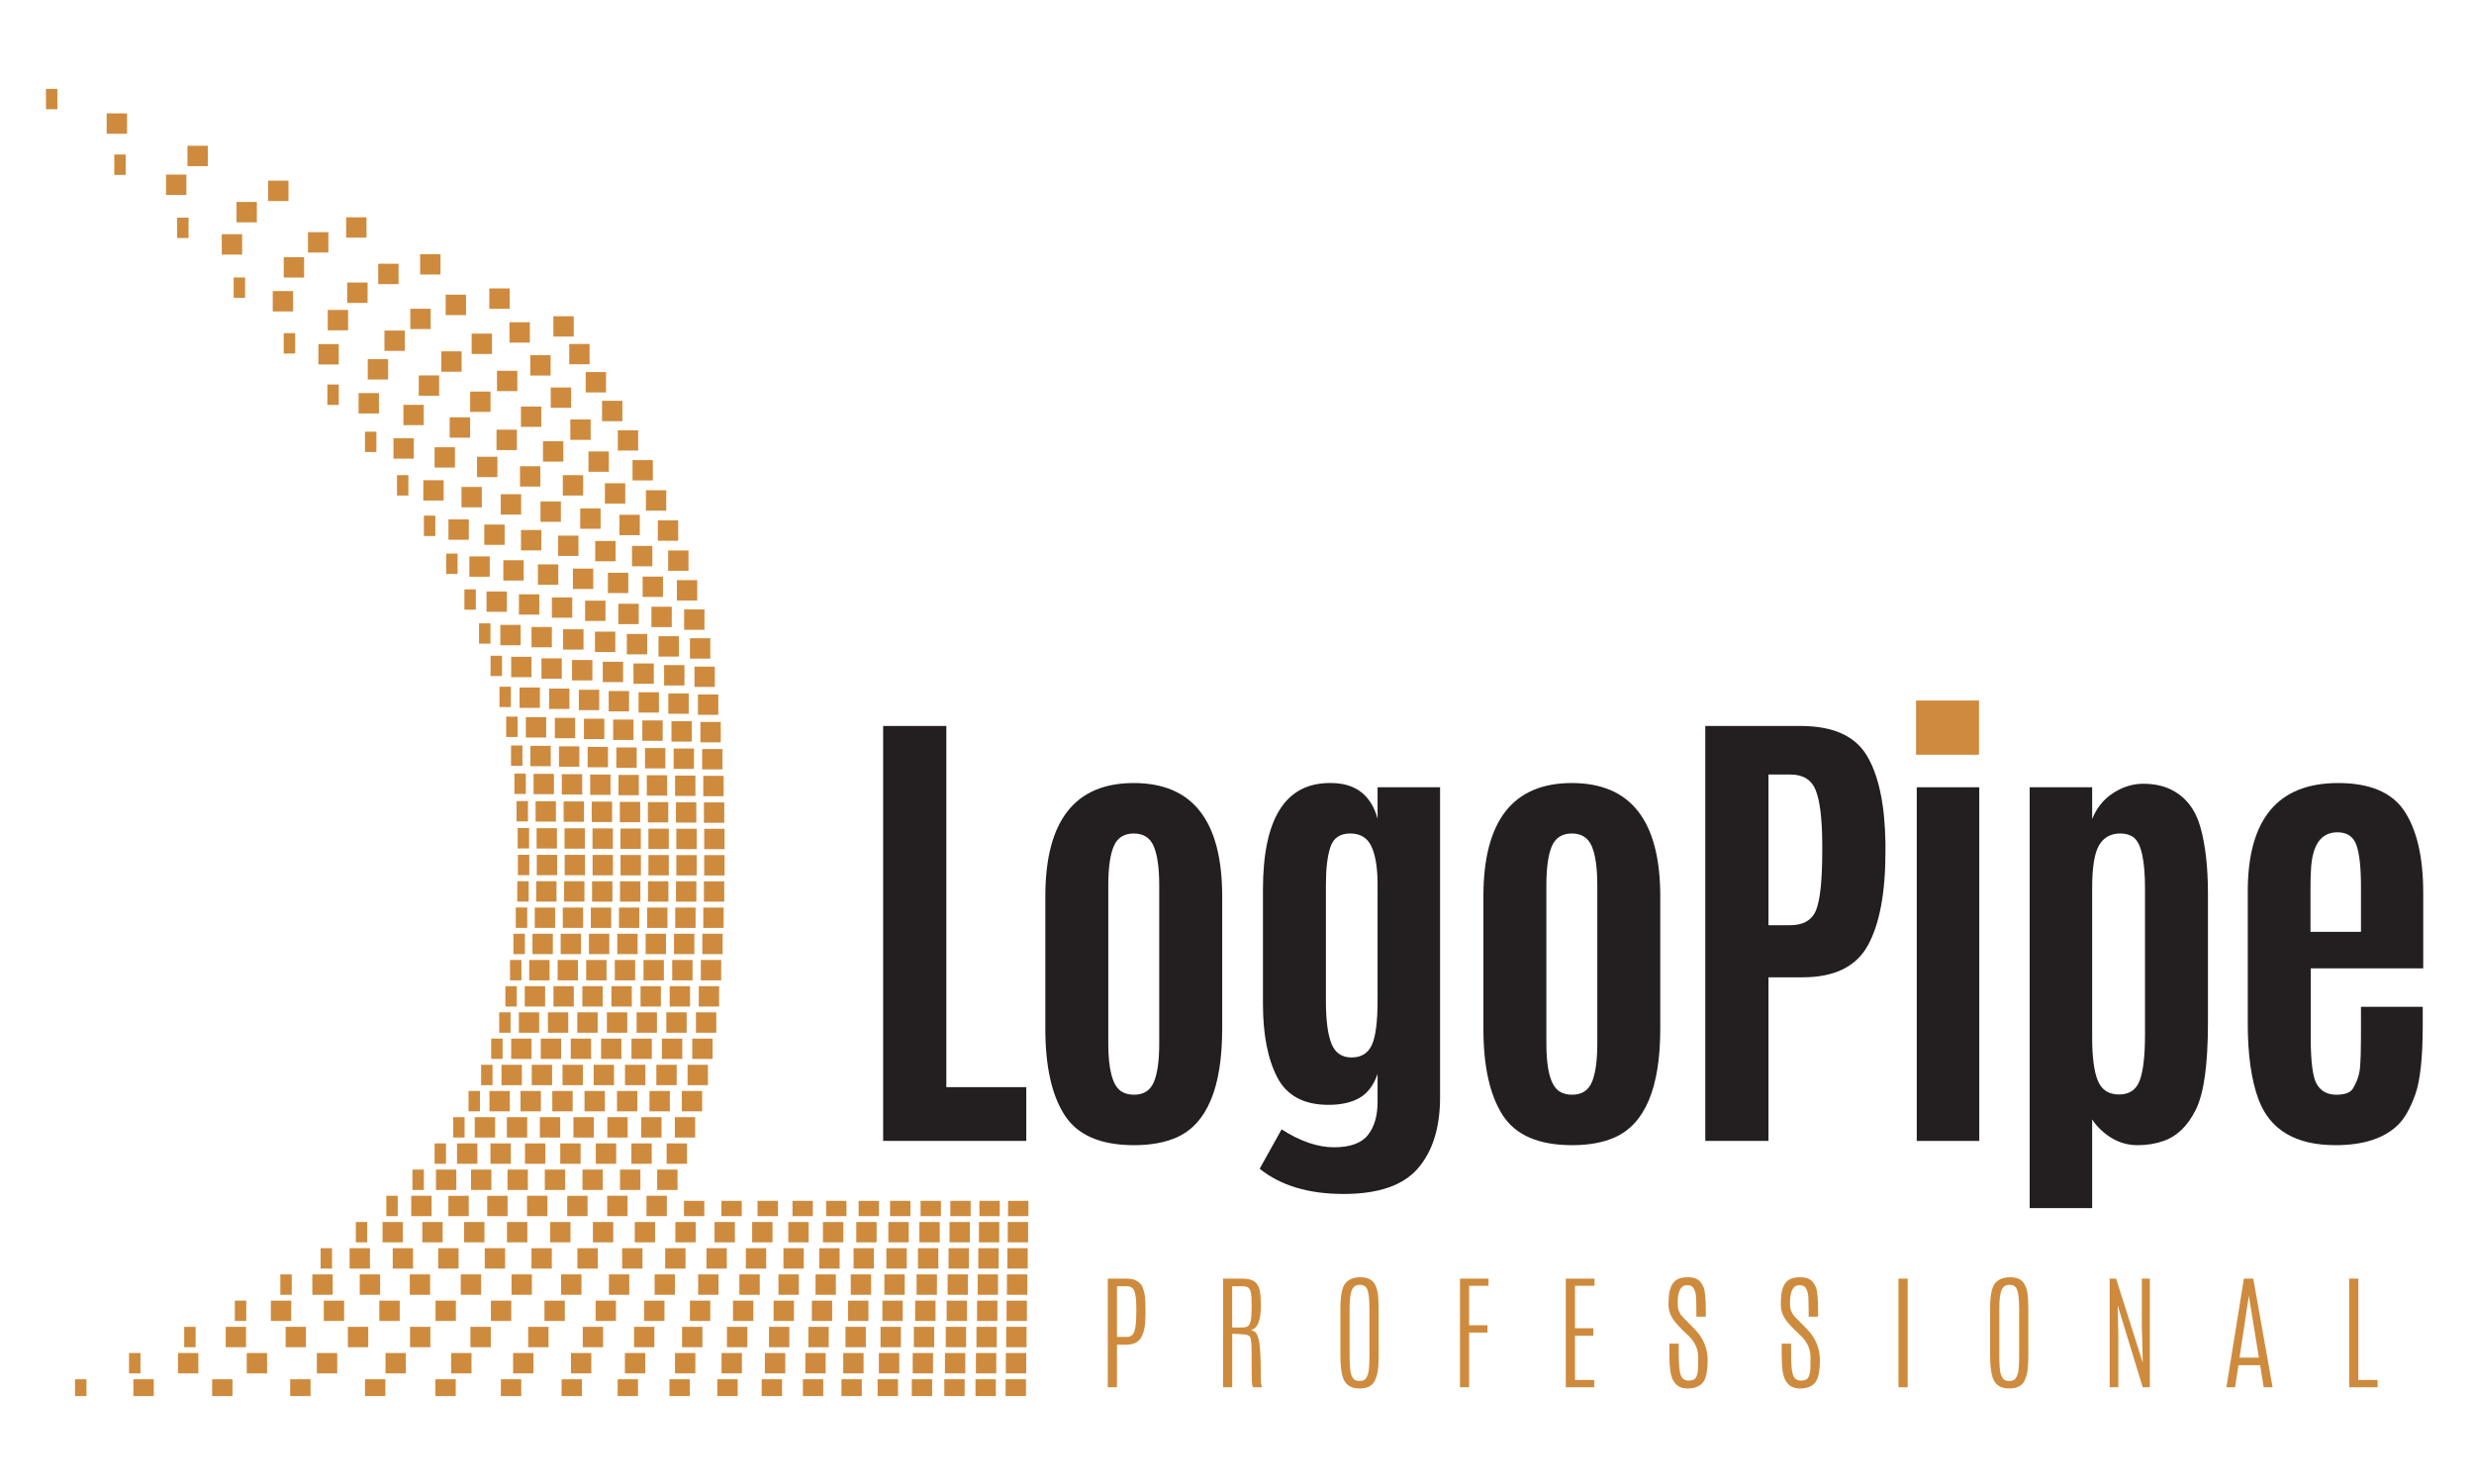 <?xml version="1.0" encoding="utf-8"?>
<!-- Generator: Adobe Illustrator 15.0.0, SVG Export Plug-In  -->
<!DOCTYPE svg PUBLIC "-//W3C//DTD SVG 1.1//EN" "http://www.w3.org/Graphics/SVG/1.1/DTD/svg11.dtd">
<svg version="1.1"
	 xmlns="http://www.w3.org/2000/svg" xmlns:xlink="http://www.w3.org/1999/xlink" xmlns:a="http://ns.adobe.com/AdobeSVGViewerExtensions/3.0/"
	 x="0px" y="0px" width="360px" height="216px" viewBox="-6.686 -12.941 360 216" enable-background="new -6.686 -12.941 360 216"
	 xml:space="preserve">
<defs>
</defs>
<path fill="#CE8B3D" d="M88.822,142.04h2.961v2.965h-2.961V142.04z M89.631,141.19h2.963v-2.963h-2.963V141.19z M86.616,152.633
	h2.961v-2.965h-2.961V152.633z M87.822,148.819h2.965v-2.967h-2.965V148.819z M90.271,137.375h2.961v-2.963h-2.961V137.375z
	 M74.962,175.518h2.963v-2.964h-2.963V175.518z M91.129,129.749h2.961v-2.962h-2.961V129.749z M77.335,171.704h2.963v-2.963h-2.963
	V171.704z M79.588,167.889h2.962v-2.962h-2.962V167.889z M85.19,156.448h2.96v-2.963h-2.96V156.448z M81.667,164.075h2.961v-2.963
	h-2.961V164.075z M83.539,160.262H86.5v-2.963h-2.962V160.262z M91.568,122.119h2.96v-2.965h-2.96V122.119z M91.019,94.999h2.963
	v-2.964h-2.963V94.999z M91.389,125.933h2.962v-2.964h-2.962V125.933z M91.337,98.979h2.961v-2.965h-2.961V98.979z M89.137,82.626
	H92.1v-2.962h-2.963V82.626z M89.949,86.831h2.963v-2.963h-2.963V86.831z M91.548,102.907h2.96v-2.961h-2.96V102.907z
	 M90.563,90.951h2.966V87.99h-2.966V90.951z M91.677,118.302h2.963v-2.964h-2.963V118.302z M72.54,179.331h2.963v-2.962H72.54
	V179.331z M91.731,110.647h2.961v-2.963h-2.961V110.647z M91.731,114.483h2.961v-2.963h-2.961V114.483z M91.673,106.792h2.962
	v-2.963h-2.962V106.792z M89.036,65.771H92v-2.963h-2.963V65.771z M95.235,95.104h2.96v-2.963h-2.96V95.104z M95.486,99.047h2.959
	v-2.965h-2.959V99.047z M93.71,82.922h2.961v-2.963H93.71V82.922z M95.65,102.947h2.96v-2.962h-2.96V102.947z M94.371,87.047h2.959
	v-2.963h-2.959V87.047z M94.873,91.105h2.96v-2.963h-2.96V91.105z M95.744,106.815h2.962v-2.963h-2.962V106.815z M94.994,133.562
	h2.958v-2.963h-2.958V133.562z M95.296,129.749h2.96v-2.962h-2.96V129.749z M95.653,122.119h2.959v-2.965h-2.959V122.119z
	 M95.784,114.487h2.961v-2.963h-2.961V114.487z M95.788,110.659h2.96v-2.963h-2.96V110.659z M67.975,186.96h2.962v-2.963h-2.962
	V186.96z M95.743,118.305h2.961v-2.965h-2.961V118.305z M78.54,44.175H81.5v-2.963H78.54V44.175z M76.146,40.082h2.961v-2.963
	h-2.961V40.082z M80.919,48.362h2.962v-2.963h-2.962V48.362z M83.214,52.641h2.96v-2.964h-2.96V52.641z M70.172,183.146h2.963
	v-2.964h-2.963V183.146z M73.839,36.051H76.8V33.09h-2.961V36.051z M87.305,61.378h2.959v-2.962h-2.959V61.378z M91.813,74.463
	h2.958v-2.961h-2.958V74.463z M85.357,56.989h2.957v-2.963h-2.957V56.989z M90.538,70.14h2.961v-2.963h-2.961V70.14z M92.864,78.726
	h2.958v-2.96h-2.958V78.726z M88.104,78.332h2.963v-2.96h-2.963V78.332z M95.51,125.933h2.957v-2.964H95.51V125.933z M85.495,86.592
	h2.96v-2.964h-2.96V86.592z M86.233,90.78h2.963v-2.961h-2.963V90.78z M86.782,94.882h2.963v-2.963h-2.963V94.882z M87.172,98.901
	h2.96v-2.963h-2.96V98.901z M84.526,82.301h2.96v-2.962h-2.96V82.301z M83.293,77.9h2.963v-2.962h-2.963V77.9z M87.591,106.764
	h2.965v-2.961h-2.965V106.764z M87.609,118.301h2.964v-2.965h-2.964V118.301z M87.672,114.475h2.962v-2.962h-2.962V114.475z
	 M87.475,122.119h2.962v-2.965h-2.962V122.119z M87.434,102.859h2.96v-2.962h-2.96V102.859z M87.668,110.633h2.965v-2.963h-2.965
	V110.633z M81.773,73.386h2.964v-2.962h-2.964V73.386z M61.943,38.582h2.961v-2.963h-2.961V38.582z M52.978,183.146h2.961v-2.964
	h-2.961V183.146z M54.448,27.017h2.962v-2.963h-2.962V27.017z M58.165,32.917h2.963v-2.962h-2.963V32.917z M56.692,179.331h2.961
	v-2.962h-2.961V179.331z M49.409,186.96h2.96v-2.963h-2.96V186.96z M87.262,125.933h2.964v-2.964h-2.964V125.933z M79.929,68.759
	h2.96v-2.962h-2.96V68.759z M77.744,64.022h2.962v-2.963h-2.962V64.022z M75.21,59.182h2.962v-2.96H75.21V59.182z M69.117,49.191
	h2.964v-2.962h-2.964V49.191z M65.631,43.991h2.96V41.03h-2.96V43.991z M72.326,54.245h2.962v-2.963h-2.962V54.245z M78.944,55.729
	h2.963v-2.961h-2.963V55.729z M73.457,46.42h2.962v-2.964h-2.962V46.42z M64.75,179.331h2.96v-2.962h-2.96V179.331z M70.475,41.719
	h2.961v-2.962h-2.961V41.719z M64.515,32.005h2.962v-2.963h-2.962V32.005z M61.768,183.146h2.964v-2.964h-2.964V183.146z
	 M58.963,186.96h2.962v-2.963h-2.962V186.96z M67.452,36.931h2.962v-2.963h-2.962V36.931z M85.279,69.486h2.964v-2.963h-2.964
	V69.486z M76.302,51.081h2.964v-2.962h-2.964V51.081z M83.453,64.95h2.961v-2.963h-2.961V64.95z M81.338,60.356h2.961v-2.961h-2.961
	V60.356z M86.827,73.95h2.961v-2.963h-2.961V73.95z M86.521,133.562h2.963v-2.963h-2.963V133.562z M84.26,145.004h2.962v-2.965
	H84.26V145.004z M67.748,175.518h2.961v-2.964h-2.961V175.518z M85.202,141.19h2.961v-2.963h-2.961V141.19z M85.949,137.375h2.962
	v-2.963h-2.962V137.375z M86.952,129.749h2.964v-2.962h-2.964V129.749z M81.686,152.633h2.961v-2.965h-2.961V152.633z
	 M83.093,148.819h2.963v-2.967h-2.963V148.819z M80.015,156.448h2.963v-2.963h-2.963V156.448z M73.366,167.889h2.962v-2.962h-2.962
	V167.889z M70.649,171.704h2.962v-2.963h-2.962V171.704z M78.07,160.262h2.963v-2.963H78.07V160.262z M75.85,164.075h2.962v-2.963
	H75.85V164.075z M131.599,164.075h2.958v-2.225h-2.958V164.075z M131.343,171.704h2.962v-2.963h-2.962V171.704z M131.48,167.889
	h2.963v-2.962h-2.963V167.889z M126.69,175.518h2.96v-2.964h-2.96V175.518z M126.486,179.331h2.962v-2.962h-2.962V179.331z
	 M126.125,186.96h2.959v-2.963h-2.959V186.96z M126.293,183.146h2.963v-2.964h-2.963V183.146z M130.932,183.146h2.963v-2.964h-2.963
	V183.146z M135.833,164.075h2.959v-2.225h-2.959V164.075z M135.67,171.704h2.96v-2.963h-2.96V171.704z M131.063,179.331h2.962
	v-2.962h-2.962V179.331z M130.814,186.96h2.962v-2.963h-2.962V186.96z M131.205,175.518h2.959v-2.964h-2.959V175.518z
	 M135.761,167.889h2.96v-2.962h-2.96V167.889z M122.581,167.889h2.967v-2.962h-2.967V167.889z M122.292,171.704h2.969v-2.963h-2.969
	V171.704z M122,175.518h2.965v-2.964H122V175.518z M122.828,164.075h2.965v-2.225h-2.965V164.075z M116.014,186.96h2.96v-2.963
	h-2.96V186.96z M116.715,179.331h2.964v-2.962h-2.964V179.331z M127.098,167.889h2.96v-2.962h-2.96V167.889z M126.894,171.704h2.963
	v-2.963h-2.963V171.704z M127.271,164.075h2.962v-2.225h-2.962V164.075z M121.713,179.331h2.964v-2.962h-2.964V179.331z
	 M121.201,186.96h2.967v-2.963h-2.967V186.96z M121.443,183.146h2.964v-2.964h-2.964V183.146z M116.344,183.146h2.962v-2.964h-2.962
	V183.146z M60.362,175.518h2.962v-2.964h-2.962V175.518z M4.235,190.264h1.66v-2.452h-1.66V190.264z M135.4,183.146h2.96v-2.964
	h-2.96V183.146z M139.997,164.075h2.963v-2.225h-2.963V164.075z M135.58,175.518h2.959v-2.964h-2.959V175.518z M135.32,186.96h2.962
	v-2.963h-2.962V186.96z M139.9,171.704h2.962v-2.963H139.9V171.704z M135.486,179.331h2.964v-2.962h-2.964V179.331z
	 M139.953,167.889h2.963v-2.962h-2.963V167.889z M139.729,183.146h2.964v-2.964h-2.964V183.146z M139.839,175.518h2.967v-2.964
	h-2.967V175.518z M139.677,186.96h2.967v-2.963h-2.967V186.96z M139.782,179.331h2.964v-2.962h-2.964V179.331z M117.111,175.518
	h2.963v-2.964h-2.963V175.518z M88.572,175.518h2.96v-2.964h-2.96V175.518z M90.105,171.704h2.96v-2.963h-2.96V171.704z
	 M87.041,179.331h2.962v-2.962h-2.962V179.331z M84.243,186.96h2.962v-2.963h-2.962V186.96z M92.843,164.075h2.959v-2.225h-2.959
	V164.075z M91.587,167.889h2.958v-2.962h-2.958V167.889z M97.286,167.889h2.962v-2.962h-2.962V167.889z M96.111,171.704h2.961
	v-2.963h-2.961V171.704z M94.902,175.518h2.962v-2.964h-2.962V175.518z M93.704,179.331h2.963v-2.962h-2.963V179.331z
	 M98.289,164.075h2.963v-2.225h-2.963V164.075z M94.584,137.375h2.959v-2.963h-2.959V137.375z M91.538,186.96h2.96v-2.963h-2.96
	V186.96z M85.575,183.146h2.96v-2.964h-2.96V183.146z M92.525,148.819h2.961v-2.967h-2.961V148.819z M91.513,152.633h2.959v-2.965
	h-2.959V152.633z M90.318,156.448h2.96v-2.963h-2.96V156.448z M88.94,160.262h2.963v-2.963H88.94V160.262z M93.365,145.004h2.961
	v-2.965h-2.961V145.004z M76.402,186.96h2.959v-2.963h-2.959V186.96z M94.048,141.19h2.959v-2.963h-2.959V141.19z M79.986,179.331
	h2.96v-2.962h-2.96V179.331z M81.921,175.518h2.961v-2.964h-2.961V175.518z M83.84,171.704h2.961v-2.963H83.84V171.704z
	 M87.389,164.075h2.96v-2.963h-2.96V164.075z M85.678,167.889h2.961v-2.962h-2.961V167.889z M78.114,183.146h2.96v-2.964h-2.96
	V183.146z M113.063,167.889h2.962v-2.962h-2.962V167.889z M112.529,171.704h2.96v-2.963h-2.96V171.704z M111.984,175.518h2.96
	v-2.964h-2.96V175.518z M113.525,164.075h2.961v-2.225h-2.961V164.075z M105.214,183.146h2.959v-2.964h-2.959V183.146z
	 M104.615,186.96h2.963v-2.963h-2.963V186.96z M111.448,179.331h2.96v-2.962h-2.96V179.331z M117.518,171.704h2.96v-2.963h-2.96
	V171.704z M117.914,167.889h2.96v-2.962h-2.96V167.889z M110.5,186.96h2.957v-2.963H110.5V186.96z M110.946,183.146h2.961v-2.964
	h-2.961V183.146z M118.255,164.075h2.961v-2.225h-2.961V164.075z M103.549,164.075h2.97v-2.225h-2.97V164.075z M101.843,171.704
	h2.964v-2.963h-2.964V171.704z M100.903,175.518h2.965v-2.964h-2.965V175.518z M98.308,186.96h2.967v-2.963h-2.967V186.96z
	 M99.974,179.331h2.965v-2.962h-2.965V179.331z M92.564,183.146h2.961v-2.964h-2.961V183.146z M102.762,167.889h2.965v-2.962h-2.965
	V167.889z M106.593,175.518h2.959v-2.964h-2.959V175.518z M105.882,179.331h2.962v-2.962h-2.962V179.331z M107.316,171.704h2.959
	v-2.963h-2.959V171.704z M108.023,167.889h2.961v-2.962h-2.961V167.889z M99.096,183.146h2.967v-2.964h-2.967V183.146z
	 M108.631,164.075h2.962v-2.225h-2.962V164.075z M90.763,133.562h2.963v-2.963h-2.963V133.562z M61.616,71.005h2.963v-2.961h-2.963
	V71.005z M64.11,76.109h2.962v-2.96H64.11V76.109z M66.117,80.971h2.96v-2.963h-2.96V80.971z M58.571,65.624h2.964v-2.962h-2.964
	V65.624z M54.91,59.917h2.962v-2.963H54.91V59.917z M51.081,59.185h1.659v-2.963h-1.659V59.185z M67.696,85.623h2.96v-2.965h-2.96
	V85.623z M70.956,102.655h2.963v-2.961h-2.963V102.655z M45.494,47.239h2.963v-2.961h-2.963V47.239z M71.25,106.643h2.96v-2.959
	h-2.96V106.643z M70.496,98.583h2.962V95.62h-2.962V98.583z M69.832,94.404h2.963v-2.963h-2.963V94.404z M68.917,90.091h2.96v-2.963
	h-2.96V90.091z M71.398,110.566h2.96v-2.961h-2.96V110.566z M9.946,12.518h1.659V9.556H9.946V12.518z M27.319,30.408h1.661v-2.963
	h-1.661V30.408z M19.088,21.706h1.663v-2.965h-1.663V21.706z M34.598,38.517h1.663v-2.965h-1.663V38.517z M46.424,52.85h1.663
	v-2.961h-1.663V52.85z M39.646,40.108h2.96v-2.964h-2.96V40.108z M40.951,45.989h1.661v-2.964h-1.661V45.989z M25.585,24.113h2.962
	V21.15h-2.962V24.113z M33.001,32.386h2.963v-2.964h-2.963V32.386z M17.472,15.432h2.962v-2.962h-2.962V15.432z M0,2.961h1.662V0H0
	V2.961z M8.837,6.524h2.962V3.563H8.837V6.524z M50.569,53.815h2.962v-2.961h-2.962V53.815z M38.764,175.518h2.963v-2.964h-2.963
	V175.518z M32.731,179.331h2.96v-2.962h-2.96V179.331z M26.155,183.146h2.962v-2.964h-2.962V183.146z M19.21,186.96h2.964v-2.963
	H19.21V186.96z M44.184,171.704h2.961v-2.963h-2.961V171.704z M48.976,167.889h2.961v-2.962h-2.961V167.889z M41.006,35.132h2.96
	v-2.963h-2.96V35.132z M46.828,42.3h2.962v-2.963h-2.962V42.3z M53.152,164.075h2.963v-2.963h-2.963V164.075z M20.593,11.239h2.96
	V8.277h-2.96V11.239z M52.016,48.942h2.96v-2.961h-2.96V48.942z M34.603,27.459h2.961v-2.962h-2.961V27.459z M27.731,19.421h2.959
	v-2.962h-2.959V19.421z M66.289,145.004h2.963v-2.965h-2.963V145.004z M70.322,129.749h2.961v-2.962h-2.961V129.749z
	 M56.754,160.262h2.962v-2.963h-2.962V160.262z M70.799,125.933h2.961v-2.964h-2.961V125.933z M71.129,122.116h2.962v-2.965h-2.962
	V122.116z M71.334,118.289h2.962v-2.963h-2.962V118.289z M68.813,137.375h2.961v-2.963h-2.961V137.375z M69.672,133.562h2.963
	v-2.963h-2.963V133.562z M62.396,152.633h2.964v-2.965h-2.964V152.633z M59.819,156.448h2.961v-2.963h-2.961V156.448z
	 M67.698,141.19h2.961v-2.963h-2.961V141.19z M64.536,148.819h2.962v-2.967h-2.962V148.819z M71.423,114.444h2.964v-2.963h-2.964
	V114.444z M24.184,190.264h2.96v-2.452h-2.96V190.264z M56.666,190.264h2.963v-2.452h-2.963V190.264z M66.201,190.264h2.964v-2.452
	h-2.964V190.264z M46.428,190.264h2.963v-2.452h-2.963V190.264z M35.542,190.264h2.964v-2.452h-2.964V190.264z M75.036,190.264h2.96
	v-2.452h-2.96V190.264z M83.192,190.264h2.96v-2.452h-2.96V190.264z M12.088,186.96h1.662v-2.963h-1.662V186.96z M56.554,55.116
	h2.962v-2.961h-2.962V55.116z M20.118,183.146h1.66v-2.964h-1.66V183.146z M34.107,175.518h1.662v-2.964h-1.662V175.518z
	 M27.488,179.331h1.661v-2.962h-1.661V179.331z M90.73,190.264h2.963v-2.452H90.73V190.264z M12.727,190.264h2.962v-2.452h-2.962
	V190.264z M54.996,65.076h1.664v-2.962h-1.664V65.076z M135.26,190.264h2.96v-2.452h-2.96V190.264z M39.966,171.704h1.662v-2.963
	h-1.662V171.704z M130.724,190.264h2.962v-2.452h-2.962V190.264z M104.15,190.264h2.963v-2.452h-2.963V190.264z M110.148,190.264
	h2.961v-2.452h-2.961V190.264z M97.692,190.264h2.966v-2.452h-2.966V190.264z M125.991,190.264h2.963v-2.452h-2.963V190.264z
	 M115.756,190.264h2.961v-2.452h-2.961V190.264z M121.017,190.264h2.966v-2.452h-2.966V190.264z M139.64,190.264h2.964v-2.452
	h-2.964V190.264z M45.093,167.889h1.66v-2.962h-1.66V167.889z M68.167,102.622h1.662v-2.963h-1.662V102.622z M67.676,98.529h1.66
	v-2.961h-1.66V98.529z M68.641,110.555h1.662v-2.964h-1.662V110.555z M68.671,114.438h1.661v-2.965h-1.661V114.438z M66.966,94.325
	h1.661V91.36h-1.661V94.325z M65.992,89.975h1.662v-2.962h-1.662V89.975z M68.582,118.287h1.662v-2.964h-1.662V118.287z
	 M60.892,75.804h1.66v-2.96h-1.66V75.804z M58.239,70.596H59.9v-2.961h-1.661V70.596z M63.02,80.749h1.662v-2.962H63.02V80.749z
	 M64.697,85.463h1.663V82.5h-1.663V85.463z M68.479,106.622h1.662v-2.961h-1.662V106.622z M56.554,156.448h1.659v-2.963h-1.659
	V156.448z M68.367,122.112h1.664v-2.963h-1.664V122.112z M61.493,148.819h1.663v-2.967h-1.663V148.819z M63.321,145.004h1.66v-2.965
	h-1.66V145.004z M53.331,160.262h1.66v-2.963h-1.66V160.262z M49.531,164.075h1.659v-2.963h-1.659V164.075z M59.254,152.633h1.662
	v-2.965h-1.662V152.633z M68.025,125.933h1.663v-2.964h-1.663V125.933z M64.792,141.19h1.659v-2.963h-1.659V141.19z M67.528,129.749
	h1.661v-2.962h-1.661V129.749z M66.85,133.562h1.661v-2.963H66.85V133.562z M65.95,137.375h1.662v-2.963H65.95V137.375z
	 M71.871,152.633h2.962v-2.965h-2.962V152.633z M43.935,183.146h2.964v-2.964h-2.964V183.146z M43.683,21.652h2.964v-2.963h-2.964
	V21.652z M39.418,186.96h2.966v-2.963h-2.966V186.96z M48.348,28.411h2.963v-2.962h-2.963V28.411z M48.513,179.331h2.966v-2.962
	h-2.966V179.331z M52.942,175.518h2.962v-2.964h-2.962V175.518z M57.077,171.704h2.963v-2.963h-2.963V171.704z M65.562,52.566h2.965
	v-2.964h-2.965V52.566z M68.979,57.882h2.96v-2.961h-2.96V57.882z M71.965,63.013h2.962v-2.964h-2.962V63.013z M61.73,47.014h2.96
	V44.05h-2.96V47.014z M74.527,67.978h2.961v-2.961h-2.961V67.978z M53.021,34.958h2.961v-2.963h-2.961V34.958z M57.52,41.165h2.963
	v-2.963H57.52V41.165z M60.846,167.889h2.963v-2.962h-2.963V167.889z M79.289,122.119h2.967v-2.967h-2.967V122.119z M76.368,141.19
	h2.964v-2.963h-2.964V141.19z M78.054,133.562h2.964v-2.963h-2.964V133.562z M78.608,129.749h2.963v-2.962h-2.963V129.749z
	 M79.011,125.933h2.962v-2.964h-2.962V125.933z M75.167,145.004h2.965v-2.965h-2.965V145.004z M67.16,160.262h2.963v-2.963H67.16
	V160.262z M73.68,148.819h2.964v-2.967H73.68V148.819z M64.21,164.075h2.962v-2.963H64.21V164.075z M69.707,156.448h2.962v-2.963
	h-2.962V156.448z M63.856,171.704h2.96v-2.963h-2.96V171.704z M77.319,137.375h2.964v-2.963h-2.964V137.375z M80.775,141.19h2.962
	v-2.963h-2.962V141.19z M79.7,145.004h2.962v-2.965H79.7V145.004z M81.625,137.375h2.966v-2.963h-2.966V137.375z M82.285,133.562
	h2.963v-2.963h-2.963V133.562z M78.369,148.819h2.963v-2.967h-2.963V148.819z M82.776,129.749h2.961v-2.962h-2.961V129.749z
	 M76.758,152.633h2.963v-2.965h-2.963V152.633z M70.005,164.075h2.963v-2.963h-2.963V164.075z M67.085,167.889h2.963v-2.962h-2.963
	V167.889z M72.591,160.262h2.96v-2.963h-2.96V160.262z M76.681,72.783h2.96v-2.962h-2.96V72.783z M83.134,125.933h2.963v-2.964
	h-2.963V125.933z M74.836,156.448h2.963v-2.963h-2.963V156.448z M81.888,90.603h2.962V87.64h-2.962V90.603z M83.382,122.119h2.962
	v-2.965h-2.962V122.119z M82.536,94.759H85.5v-2.964h-2.963V94.759z M79.889,81.959h2.961v-2.961h-2.961V81.959z M78.457,77.442
	h2.961v-2.96h-2.961V77.442z M82.999,98.823h2.963V95.86h-2.963V98.823z M81.022,86.342h2.962V83.38h-2.962V86.342z M83.537,118.299
	h2.961v-2.964h-2.961V118.299z M83.609,114.469h2.966v-2.964h-2.966V114.469z M83.601,110.618h2.964v-2.963h-2.964V110.618z
	 M83.313,102.809h2.961v-2.963h-2.961V102.809z M83.506,106.735h2.964v-2.961h-2.964V106.735z M79.189,102.754h2.964v-2.963h-2.964
	V102.754z M73.85,133.562h2.96v-2.963h-2.96V133.562z M74.457,129.749h2.959v-2.962h-2.959V129.749z M73.045,137.375h2.959v-2.963
	h-2.959V137.375z M75.396,118.293h2.962v-2.964h-2.962V118.293z M72.004,141.19h2.96v-2.963h-2.96V141.19z M74.899,125.933h2.961
	v-2.964h-2.961V125.933z M75.205,122.116h2.962v-2.965h-2.962V122.116z M70.69,145.004h2.961v-2.965H70.69V145.004z M64.682,156.448
	h2.962v-2.963h-2.962V156.448z M58.56,164.075h2.961v-2.963H58.56V164.075z M61.854,160.262h2.961v-2.963h-2.961V160.262z
	 M69.058,148.819h2.962v-2.967h-2.962V148.819z M67.068,152.633h2.962v-2.965h-2.962V152.633z M72.102,85.845h2.96v-2.964h-2.96
	V85.845z M70.657,81.278h2.96v-2.963h-2.96V81.278z M54.763,167.889h2.961v-2.962h-2.961V167.889z M73.213,90.248h2.96v-2.962h-2.96
	V90.248z M68.825,76.526h2.962v-2.961h-2.962V76.526z M79.464,118.297h2.964v-2.965h-2.964V118.297z M63.786,66.368h2.961v-2.961
	h-2.961V66.368z M74.048,94.514h2.962V91.55h-2.962V94.514z M75.332,106.672h2.96v-2.963h-2.96V106.672z M75.461,110.583h2.96
	v-2.964h-2.96V110.583z M74.654,98.658h2.96v-2.964h-2.96V98.658z M75.482,114.452h2.959v-2.964h-2.959V114.452z M75.069,102.703
	h2.96v-2.961h-2.96V102.703z M66.554,71.563h2.962v-2.963h-2.962V71.563z M78.286,94.634h2.963v-2.965h-2.963V94.634z
	 M69.125,67.167h2.963v-2.961h-2.963V67.167z M75.257,81.613h2.965V78.65h-2.965V81.613z M76.551,86.089h2.963v-2.963h-2.963V86.089
	z M71.588,72.168h2.966v-2.963h-2.966V72.168z M73.62,76.976h2.966v-2.961H73.62V76.976z M77.544,90.422h2.963v-2.963h-2.963V90.422
	z M79.543,114.461h2.965v-2.963h-2.965V114.461z M79.531,110.601h2.962v-2.964h-2.962V110.601z M60.466,60.902h2.962v-2.964h-2.962
	V60.902z M79.417,106.703h2.966v-2.961h-2.966V106.703z M50.46,171.704h2.96v-2.963h-2.96V171.704z M78.823,98.739h2.961v-2.965
	h-2.961V98.739z M29.219,186.96h2.96v-2.963h-2.96V186.96z M34.874,183.146h2.958v-2.964h-2.958V183.146z M32.33,16.322h2.964
	v-2.964H32.33V16.322z M38.13,23.815h2.966v-2.962H38.13V23.815z M45.662,175.518h2.962v-2.964h-2.962V175.518z M66.181,61.956
	h2.966v-2.963h-2.966V61.956z M40.428,179.331h2.961v-2.962h-2.961V179.331z M58.751,50.762h2.966V47.8h-2.966V50.762z
	 M62.729,56.503h2.964v-2.961h-2.964V56.503z M54.249,44.662h2.965v-2.963h-2.965V44.662z M43.84,31.154h2.964V28.19H43.84V31.154z
	 M49.256,38.133h2.964V35.17h-2.964V38.133z"/>
<path fill="#231F20" d="M121.823,153.124V92.727h9.196v52.572h11.633v7.824H121.823z"/>
<path fill="#231F20" d="M158.327,153.741c-4.851,0-8.212-1.453-10.089-4.357c-1.876-2.906-2.814-7.104-2.814-12.594v-19.252
	c0-11.003,4.29-16.506,12.869-16.506c8.579,0,12.868,5.503,12.868,16.506v19.252c0,8.578-2.208,13.852-6.622,15.818
	C162.845,153.363,160.775,153.741,158.327,153.741z M158.327,146.397c1.418,0,2.385-0.623,2.899-1.871
	c0.515-1.246,0.772-3.105,0.772-5.576v-23.025c0-2.516-0.263-4.403-0.789-5.661c-0.527-1.259-1.499-1.888-2.917-1.888
	c-1.419,0-2.391,0.623-2.917,1.87s-0.789,3.14-0.789,5.679v23.025c0,3.775,0.617,6.086,1.853,6.932
	C156.942,146.225,157.572,146.397,158.327,146.397z"/>
<path fill="#231F20" d="M202.863,146.774c0,4.393-1.069,7.836-3.209,10.33c-2.139,2.492-5.754,3.74-10.844,3.74
	c-5.091,0-9.156-1.225-12.199-3.672l3.191-5.731c2.723,1.739,5.262,2.608,7.618,2.608s4.003-0.596,4.942-1.785
	c0.937-1.188,1.406-2.79,1.406-4.803v-4.084c-0.572,1.646-1.447,2.809-2.625,3.482c-1.18,0.676-2.684,1.013-4.514,1.013
	c-3.592,0-6.08-1.339-7.463-4.016c-1.385-2.676-2.076-6.245-2.076-10.705v-16.575c0-10.363,3.248-15.545,9.744-15.545
	c0.047,0,0.094,0,0.139,0c3.568,0,5.834,1.729,6.795,5.182v-4.564h9.094V146.774z M187.06,138.967
	c0.537,1.338,1.51,2.008,2.916,2.008c1.408,0,2.391-0.602,2.952-1.802c0.56-1.2,0.841-3.368,0.841-6.503v-16.849
	c0-2.401-0.291-4.243-0.875-5.524s-1.619-1.922-3.105-1.922c-1.488,0-2.449,0.658-2.883,1.973c-0.436,1.316-0.652,3.129-0.652,5.439
	v16.952C186.253,135.553,186.522,137.629,187.06,138.967z"/>
<path fill="#231F20" d="M222.072,153.741c-4.851,0-8.213-1.453-10.089-4.357c-1.876-2.906-2.814-7.104-2.814-12.594v-19.252
	c0-11.003,4.29-16.506,12.869-16.506s12.868,5.503,12.868,16.506v19.252c0,8.578-2.207,13.852-6.622,15.818
	C226.589,153.363,224.519,153.741,222.072,153.741z M222.072,146.397c1.418,0,2.385-0.623,2.899-1.871
	c0.515-1.246,0.772-3.105,0.772-5.576v-23.025c0-2.516-0.264-4.403-0.789-5.661c-0.527-1.259-1.498-1.888-2.917-1.888
	s-2.391,0.623-2.917,1.87s-0.789,3.14-0.789,5.679v23.025c0,3.775,0.617,6.086,1.854,6.932
	C220.687,146.225,221.316,146.397,222.072,146.397z"/>
<path fill="#231F20" d="M241.455,153.124V92.727h13.863c4.689,0,7.897,1.425,9.625,4.273c1.727,2.848,2.637,7.098,2.729,12.748v1.27
	c0,5.994-0.854,10.541-2.557,13.641c-1.705,3.1-4.867,4.649-9.488,4.649h-4.977v23.815H241.455z M250.65,121.725h3.158
	c1.943,0,3.207-0.75,3.791-2.248c0.584-1.499,0.876-4.353,0.876-8.563v-1.166c-0.023-3.57-0.339-6.12-0.945-7.653
	c-0.605-1.532-1.823-2.299-3.653-2.299h-3.227V121.725z"/>
<rect x="272.125" y="89.021" fill="#CE8B3D" width="9.162" height="7.893"/>
<rect x="272.228" y="101.649" fill="#231F20" width="9.094" height="51.475"/>
<path fill="#231F20" d="M288.658,162.903v-61.254h9.094v4.633c0.641-1.624,1.658-2.888,3.055-3.792
	c1.395-0.903,2.854-1.354,4.375-1.354c1.521,0,2.854,0.273,3.998,0.822c2.127,1.031,3.563,2.844,4.307,5.439
	c0.742,2.598,1.114,5.852,1.114,9.764v18.77c0,6.039-0.583,10.243-1.75,12.611c-1.167,2.367-2.733,3.895-4.7,4.582
	c-1.146,0.411-2.408,0.617-3.793,0.617s-2.654-0.355-3.809-1.064c-1.155-0.709-2.088-1.601-2.797-2.676v12.902H288.658z
	 M298.576,144.356c0.548,1.338,1.578,2.006,3.088,2.006s2.517-0.69,3.02-2.075c0.502-1.384,0.756-3.587,0.756-6.606v-21.344
	c0-4.117-0.563-6.588-1.683-7.412c-0.503-0.365-1.144-0.549-1.921-0.549c-1.373,0-2.397,0.566-3.071,1.698
	c-0.675,1.132-1.013,3.209-1.013,6.229v21.756C297.751,140.918,298.027,143.016,298.576,144.356z"/>
<path fill="#231F20" d="M333.16,153.741c-5.789,0-9.519-2.209-11.188-6.623c-1.053-2.814-1.579-6.52-1.579-11.117v-19.184
	c0-10.523,4.382-15.785,13.144-15.785c4.666,0,7.898,1.385,9.694,4.152c1.796,2.769,2.694,6.703,2.694,11.805v11.016h-16.369v10.122
	c0,3.569,0.31,5.84,0.926,6.812c0.617,0.973,1.545,1.459,2.78,1.459s2.036-0.285,2.402-0.857c0.617-1.008,0.972-2.037,1.063-3.089
	s0.139-2.493,0.139-4.324v-4.528h8.988v2.744c0,4.667-0.365,8.019-1.097,10.055c-0.733,2.037-1.579,3.512-2.54,4.426
	C340.205,152.768,337.185,153.741,333.16,153.741z M329.521,122.685h7.346v-6.589c0-2.813-0.225-4.832-0.671-6.057
	c-0.445-1.224-1.354-1.836-2.728-1.836h-0.034c-2.38,0-3.661,1.818-3.843,5.456c-0.047,0.687-0.07,1.579-0.07,2.677V122.685z"/>
<g>
	<g>
		<path fill="#CE8B3D" d="M154.512,173.166h2.749c0.647,0,1.158,0.121,1.531,0.364c0.374,0.242,0.625,0.513,0.751,0.813
			c0.215,0.539,0.345,1.063,0.39,1.572c0.045,0.509,0.067,1.123,0.067,1.842v0.161c0,1.371-0.084,2.339-0.255,2.901
			c-0.171,0.563-0.363,0.967-0.579,1.213c-0.438,0.504-1.1,0.755-1.986,0.755h-1.33v6.188h-1.337V173.166z M158.663,177.936v-0.423
			c0-1.161-0.09-1.991-0.266-2.488c-0.176-0.497-0.531-0.745-1.064-0.745h-1.483v7.375h1.419c0.552,0,0.921-0.262,1.11-0.787
			C158.567,180.344,158.663,179.367,158.663,177.936z"/>
		<path fill="#CE8B3D" d="M171.283,173.166h2.687c1.083,0,1.808,0.228,2.174,0.683c0.274,0.342,0.449,0.76,0.525,1.253
			c0.075,0.494,0.111,1.212,0.111,2.151c0,0.94-0.108,1.709-0.328,2.305c-0.219,0.596-0.594,0.965-1.127,1.109
			c0.21,0.036,0.387,0.1,0.53,0.193c0.144,0.093,0.272,0.25,0.386,0.471c0.354,0.689,0.531,2.385,0.531,5.085
			c0,1.12,0.01,1.765,0.03,1.937c0.021,0.17,0.077,0.379,0.167,0.623h-1.33c-0.096-0.179-0.153-0.52-0.172-1.019
			c-0.018-0.501-0.025-1.298-0.025-2.395v-1.743c0-1.102-0.068-1.802-0.203-2.102s-0.533-0.449-1.198-0.449l-1.419-0.09v7.797h-1.34
			V173.166z M175.443,176.983c0-0.796-0.038-1.38-0.113-1.752c-0.074-0.371-0.199-0.623-0.377-0.754s-0.457-0.197-0.839-0.197
			h-1.501v6h1.401c0.455,0,0.766-0.078,0.931-0.233s0.288-0.414,0.374-0.776c0.083-0.363,0.125-1.086,0.125-2.17V176.983z"/>
		<path fill="#CE8B3D" d="M188.361,177.584c0-1.909,0.238-3.156,0.719-3.74c0.479-0.584,1.215-0.877,2.21-0.877
			c0.993,0,1.679,0.324,2.056,0.971c0.252,0.438,0.41,0.946,0.478,1.527c0.065,0.58,0.098,1.287,0.098,2.119v6.729
			c0,1.371-0.083,2.337-0.247,2.897c-0.164,0.56-0.349,0.959-0.551,1.199c-0.432,0.496-1.089,0.745-1.969,0.745
			c-1.313,0-2.132-0.565-2.462-1.698c-0.22-0.742-0.331-1.791-0.331-3.144V177.584z M192.583,177.477
			c0-1.258-0.093-2.141-0.275-2.65c-0.182-0.508-0.555-0.764-1.119-0.764c-0.562,0-0.951,0.262-1.168,0.787
			c-0.215,0.523-0.322,1.396-0.322,2.618v6.846c0,1.454,0.075,2.386,0.225,2.794c0.149,0.406,0.316,0.668,0.498,0.781
			c0.183,0.113,0.424,0.17,0.725,0.17c0.299,0,0.539-0.057,0.719-0.17s0.344-0.373,0.492-0.777c0.15-0.404,0.227-1.337,0.227-2.798
			V177.477z"/>
		<path fill="#CE8B3D" d="M205.759,173.166h4.151v1.042h-2.821v5.74h2.67v1.068h-2.67v7.959h-1.33V173.166z"/>
		<path fill="#CE8B3D" d="M221.158,173.166h4.178v1.042h-2.838v6.18h2.666v1.088h-2.666v6.44h2.811v1.06h-4.15V173.166z"/>
		<path fill="#CE8B3D" d="M236.169,175.59c0.09-0.855,0.342-1.508,0.758-1.953c0.418-0.445,1.068-0.67,1.955-0.67
			c0.886,0,1.502,0.223,1.851,0.665c0.191,0.239,0.341,0.479,0.449,0.719c0.228,0.485,0.344,1.642,0.349,3.468v0.889h-1.373v-0.988
			c0-1.389-0.047-2.23-0.136-2.523c-0.09-0.293-0.183-0.516-0.277-0.664c-0.175-0.275-0.485-0.414-0.935-0.414
			c-0.91,0-1.365,0.848-1.365,2.542c0,0.593,0.057,0.996,0.17,1.208c0.113,0.213,0.199,0.379,0.256,0.499s0.439,0.533,1.146,1.239
			l0.862,0.871c1.275,1.313,1.914,2.816,1.914,4.515s-0.243,2.816-0.732,3.355c-0.488,0.538-1.211,0.809-2.17,0.809
			c-1.473,0-2.32-0.89-2.541-2.669c-0.078-0.598-0.118-1.334-0.118-2.209v-1.645h1.365v1.617c0,1.426,0.095,2.408,0.284,2.947
			c0.188,0.539,0.573,0.808,1.153,0.808c0.581,0,0.952-0.175,1.11-0.525s0.245-0.774,0.26-1.271c0.016-0.498,0.023-1.03,0.023-1.6
			c0-1.174-0.465-2.213-1.394-3.117l-0.917-0.871c-0.801-0.785-1.336-1.445-1.605-1.98c-0.27-0.536-0.406-1.082-0.406-1.635
			C236.105,176.452,236.126,175.981,236.169,175.59z"/>
		<path fill="#CE8B3D" d="M252.509,175.59c0.09-0.855,0.344-1.508,0.759-1.953c0.416-0.445,1.067-0.67,1.954-0.67
			s1.504,0.223,1.85,0.665c0.193,0.239,0.342,0.479,0.449,0.719c0.229,0.485,0.346,1.642,0.352,3.468v0.889h-1.375v-0.988
			c0-1.389-0.044-2.23-0.135-2.523c-0.09-0.293-0.183-0.516-0.279-0.664c-0.173-0.275-0.484-0.414-0.934-0.414
			c-0.91,0-1.365,0.848-1.365,2.542c0,0.593,0.057,0.996,0.172,1.208c0.113,0.213,0.197,0.379,0.256,0.499
			c0.057,0.12,0.438,0.533,1.145,1.239l0.863,0.871c1.275,1.313,1.912,2.816,1.912,4.515s-0.244,2.816-0.732,3.355
			c-0.486,0.538-1.211,0.809-2.168,0.809c-1.474,0-2.322-0.89-2.544-2.669c-0.077-0.598-0.115-1.334-0.115-2.209v-1.645h1.366v1.617
			c0,1.426,0.093,2.408,0.281,2.947c0.189,0.539,0.574,0.808,1.155,0.808c0.58,0,0.95-0.175,1.108-0.525
			c0.16-0.351,0.246-0.774,0.261-1.271c0.015-0.498,0.022-1.03,0.022-1.6c0-1.174-0.463-2.213-1.392-3.117l-0.916-0.871
			c-0.804-0.785-1.34-1.445-1.61-1.98c-0.269-0.536-0.402-1.082-0.402-1.635C252.447,176.452,252.468,175.981,252.509,175.59z"/>
		<path fill="#CE8B3D" d="M269.569,173.166h1.337v15.81h-1.337V173.166z"/>
		<path fill="#CE8B3D" d="M282.9,177.584c0-1.909,0.238-3.156,0.719-3.74c0.477-0.584,1.215-0.877,2.209-0.877
			s1.68,0.324,2.057,0.971c0.252,0.438,0.41,0.946,0.478,1.527c0.063,0.58,0.097,1.287,0.097,2.119v6.729
			c0,1.371-0.081,2.337-0.246,2.897c-0.164,0.56-0.349,0.959-0.551,1.199c-0.432,0.496-1.089,0.745-1.969,0.745
			c-1.313,0-2.131-0.565-2.461-1.698c-0.222-0.742-0.332-1.791-0.332-3.144V177.584z M287.123,177.477
			c0-1.258-0.094-2.141-0.275-2.65c-0.182-0.508-0.555-0.764-1.119-0.764c-0.562,0-0.951,0.262-1.168,0.787
			c-0.215,0.523-0.323,1.396-0.323,2.618v6.846c0,1.454,0.075,2.386,0.227,2.794c0.148,0.406,0.315,0.668,0.497,0.781
			c0.183,0.113,0.424,0.17,0.725,0.17c0.297,0,0.539-0.057,0.719-0.17s0.344-0.373,0.492-0.777c0.152-0.404,0.227-1.337,0.227-2.798
			V177.477z"/>
		<path fill="#CE8B3D" d="M304.98,173.166h1.168v15.81h-1.041l-3.641-11.911l0.09,4.276v7.635h-1.257v-15.81h0.935l3.881,12.226
			l-0.135-5.443V173.166z"/>
		<path fill="#CE8B3D" d="M319.829,173.166h1.366l2.813,15.81h-1.294l-0.521-3.207h-3.162l-0.478,3.207h-1.266L319.829,173.166z
			 M322.013,184.665l-1.455-8.947h-0.019l-1.339,8.947H322.013z"/>
		<path fill="#CE8B3D" d="M335.146,173.166h1.338v14.75h2.803v1.06h-4.141V173.166z"/>
	</g>
</g>
</svg>
